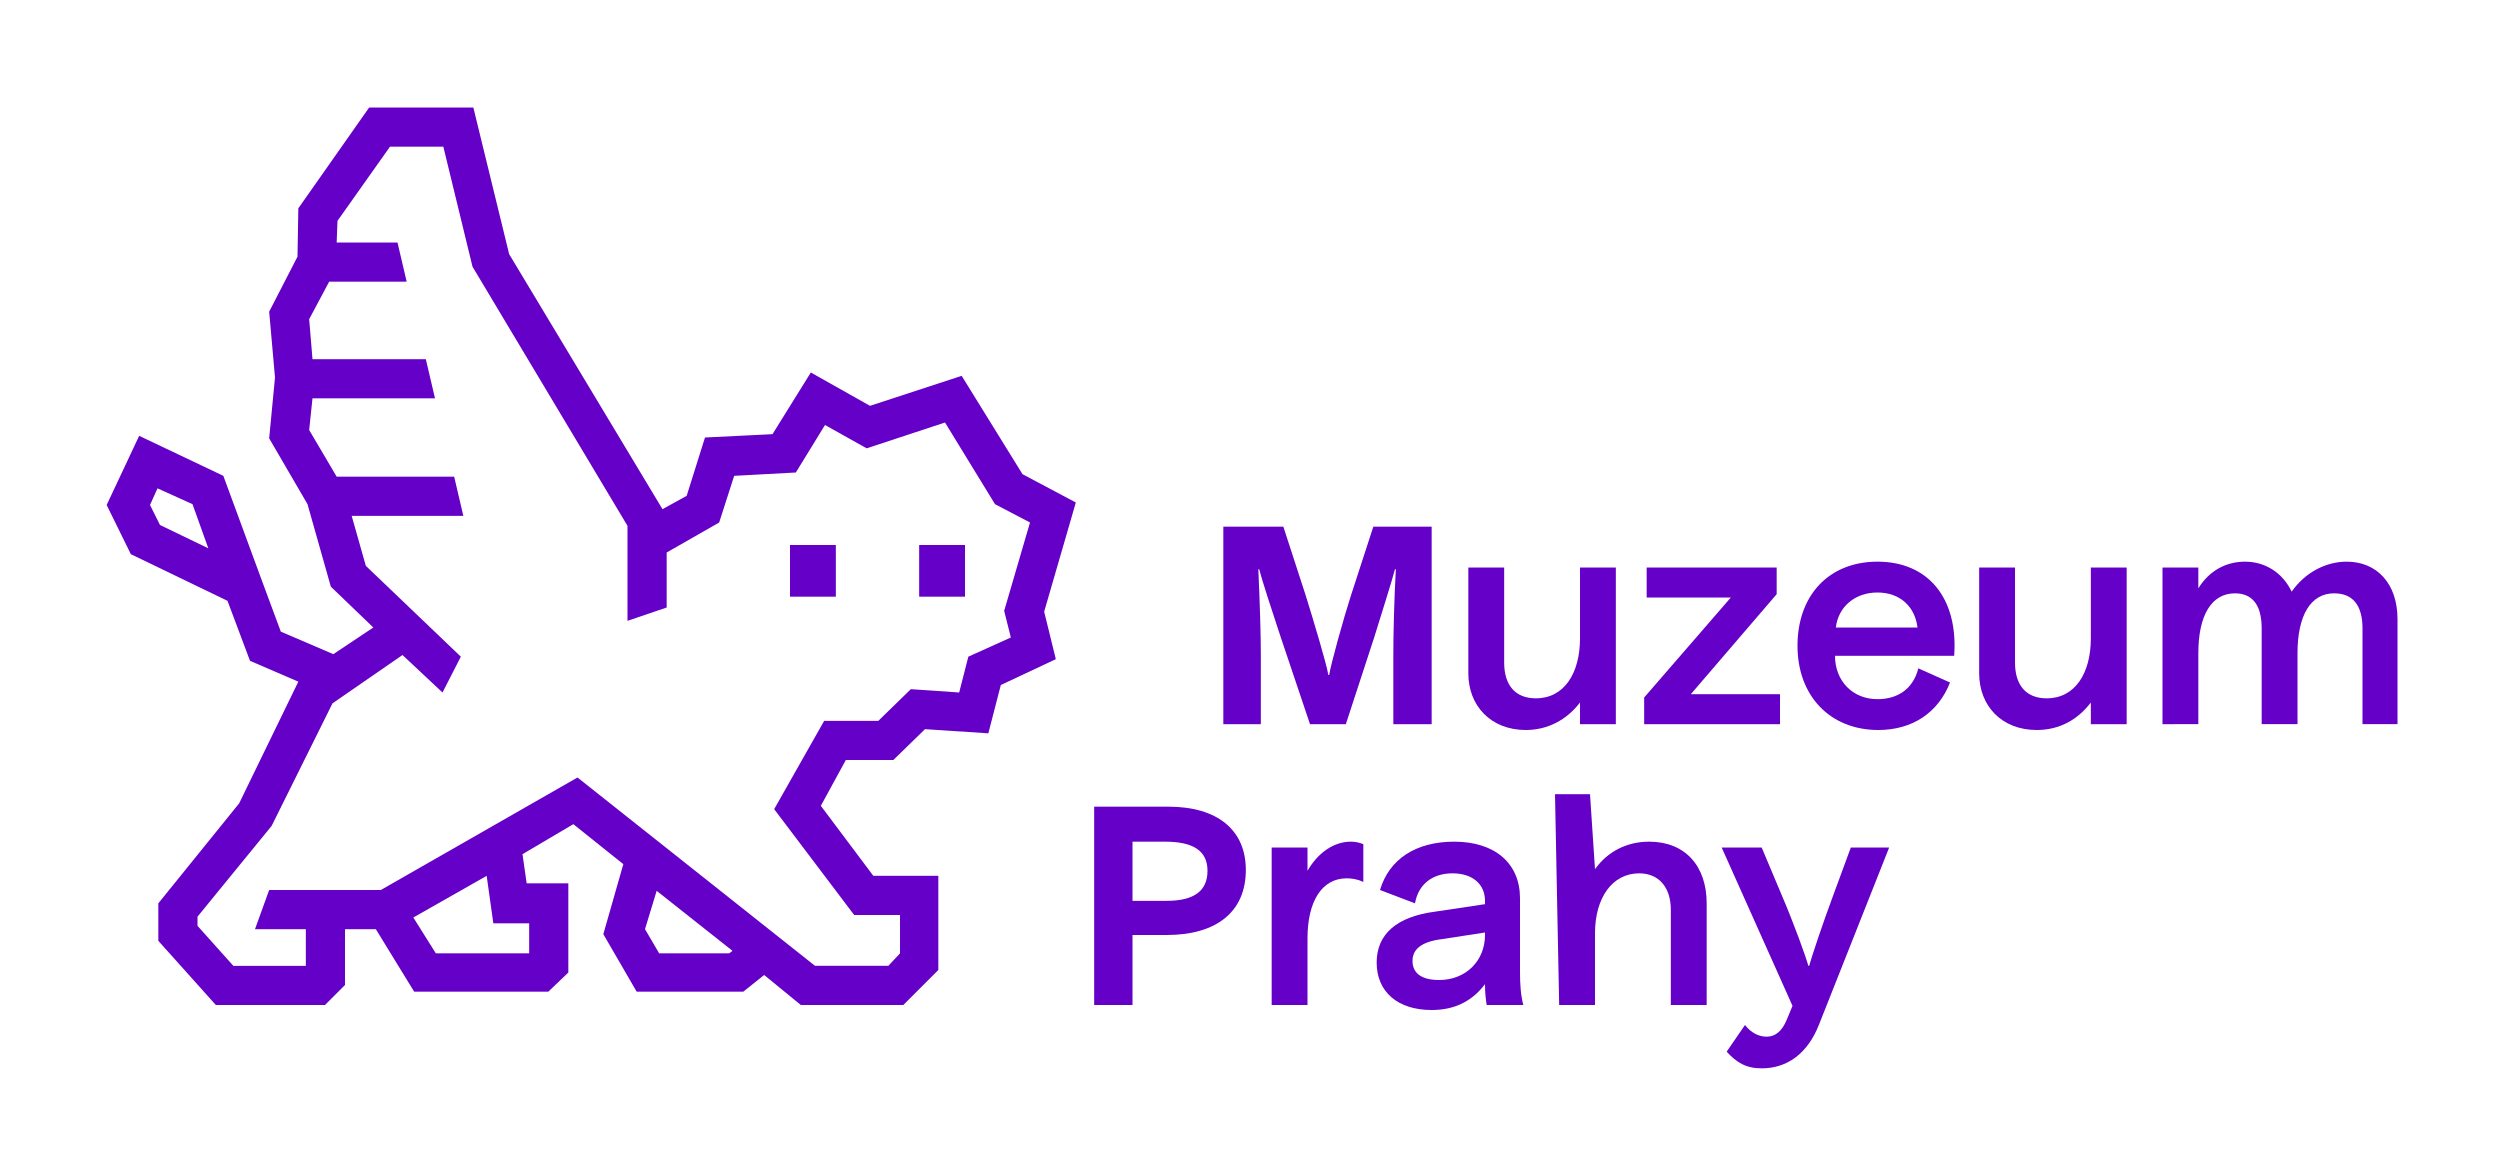<svg version="1.2" xmlns="http://www.w3.org/2000/svg" viewBox="0 0 300 141" width="300" height="141">
	<title>Muzeum-Prahy-lg-bar-RGB-ai</title>
	<style>
		.s0 { fill: #6400c8 } 
	</style>
	<g id="Final Geometric">
		<g id="&lt;Group&gt;">
			<path id="&lt;Path&gt;" class="s0" d="m94.8 65.4h5.5v6.2h-5.5z"/>
			<path id="&lt;Path&gt;" class="s0" d="m110.3 65.4h5.5v6.2h-5.5z"/>
			<path id="&lt;Compound Path&gt;" fill-rule="evenodd" class="s0" d="m56.8 12.9l4.3 17.6 18.4 30.6 2.9-1.6 2.2-7 8.1-0.4 4.6-7.4 7.1 4 11-3.6 7.3 11.8 6.4 3.4-3.8 13.1 1.4 5.7-6.6 3.1-1.5 5.8-7.6-0.5-3.8 3.7h-5.7l-3 5.5 6.3 8.4h7.8v11.3l-4.2 4.2h-12.3l-4.4-3.6-2.5 2h-12.8l-4-6.9 2.4-8.4-6-4.8-6.1 3.6 0.5 3.5h5v10.7l-2.4 2.3h-16.1l-4.6-7.5h-3.7v6.7l-2.4 2.4h-13.1l-6.9-7.7v-4.5l9.7-12 7.1-14.6-5.8-2.5-2.7-7.2-11.6-5.6-2.9-5.9 3.9-8.3 10.1 4.8 4.6 12.5 2.3 6.2 6.3 2.7 4.8-3.2-5.1-4.9-2.8-9.9-4.6-7.9 0.7-7.3-0.7-7.9 3.4-6.6 0.1-5.8 8.5-12.1zm-16.4 16.2h7.3l1.1 4.7h-9.3l-2.4 4.5 0.4 4.8h13.6l1.1 4.7h-14.7l-0.4 3.8 3.3 5.6h14.1l1.1 4.7h-13.4l1.7 6 11.4 10.9-2.2 4.3-4.8-4.5-8.4 5.8-7.3 14.7-8.9 10.9v1.1l4.3 4.8h8.7v-4.4h-6.1l1.7-4.7h13.4l23.6-13.5 28.5 22.6h8.8l1.4-1.5v-4.6h-5.5l-9.6-12.7 6-10.6h6.5l3.9-3.8 5.8 0.4 1.1-4.3 5.1-2.3-0.8-3.2 3.1-10.6-4.2-2.2-6-9.8-9.4 3.1-5-2.8-3.5 5.7-7.4 0.4-1.8 5.6-6.3 3.6v6.6l-4.7 1.6v-11.4l-18.6-31.1-3.5-14.4h-6.4l-6.3 8.9zm-15.4 36.7l-1.9-5.3-4.2-1.9-0.9 2 1.2 2.4zm54.1 48.6h8.4l0.4-0.3-9.1-7.2-1.4 4.6zm-26.8 0h11.2v-3.6h-4.3l-0.8-5.7-8.8 5z"/>
		</g>
		<path id="&lt;Path&gt;" class="s0" d="m146.8 63.2h7.2l2.7 8.3c0.9 2.9 2.5 8.2 2.7 9.5h0.1c0.2-1.3 1.7-6.7 2.6-9.5l2.7-8.3h7v23.7h-4.6v-8.4c0-2.4 0.1-6.5 0.3-10.2h-0.1c-0.3 1.2-1.7 5.6-2.5 8.2l-3.4 10.4h-4.3l-3.5-10.4c-1-3-2.3-7-2.6-8.2h-0.1c0.2 4.5 0.3 8.1 0.3 10.2v8.4h-4.5z"/>
		<path id="&lt;Path&gt;" class="s0" d="m180.5 68.1v11.4c0 2.8 1.4 4.3 3.8 4.3 3.4 0 5.3-3 5.3-7.2v-8.5h4.3v18.8h-4.3v-2.6c-1.6 2.1-3.9 3.3-6.5 3.3-4.2 0-6.9-2.9-6.9-6.8v-12.7z"/>
		<path id="&lt;Path&gt;" class="s0" d="m197.3 86.9v-3.2l10.4-12h-10.1v-3.6h15.6v3.2l-10.3 12h10.7v3.6z"/>
		<path id="&lt;Compound Path&gt;" fill-rule="evenodd" class="s0" d="m215.7 77.5c0-6.1 3.8-10.1 9.6-10.1 6.1 0 9.7 4.4 9.2 11.3h-14.3c0 3 2.1 5.2 5.1 5.2 2.5 0 4.3-1.3 4.9-3.7l3.8 1.7c-1.4 3.6-4.5 5.7-8.6 5.7-5.8 0-9.7-4.1-9.7-10.1zm4.6-2.2h9.8c-0.3-2.5-2.1-4.2-4.8-4.2-2.7 0-4.7 1.7-5 4.2z"/>
		<path id="&lt;Path&gt;" class="s0" d="m241.8 68.1v11.4c0 2.8 1.4 4.3 3.8 4.3 3.4 0 5.3-3 5.3-7.2v-8.5h4.3v18.8h-4.3v-2.6c-1.6 2.1-3.8 3.3-6.5 3.3-4.2 0-6.9-2.9-6.9-6.8v-12.7z"/>
		<path id="&lt;Path&gt;" class="s0" d="m259.5 86.9v-18.8h4.3v2.5c1.3-2.1 3.3-3.2 5.6-3.2 2.4 0 4.5 1.3 5.6 3.6 1.6-2.3 4.1-3.6 6.6-3.6 3.6 0 6.1 2.6 6.1 6.9v12.6h-4.2v-11.5c0-2.8-1.2-4.2-3.4-4.2-2.8 0-4.4 2.6-4.4 7.2v8.5h-4.3v-11.5c0-2.9-1.2-4.2-3.2-4.2-2.8 0-4.4 2.6-4.4 7.2v8.5z"/>
		<path id="&lt;Compound Path&gt;" fill-rule="evenodd" class="s0" d="m131.3 120.6v-23.8h8.9c5.9 0 9.3 2.8 9.3 7.6 0 5-3.5 7.8-9.5 7.8h-4.1v8.4zm4.6-19.6v7.1h4.1c3.3 0 4.9-1.2 4.9-3.6 0-2.4-1.7-3.5-5.1-3.5z"/>
		<path id="&lt;Path&gt;" class="s0" d="m152.6 120.6v-18.9h4.3v2.8c1.2-2.1 3.1-3.5 5.2-3.5 0.5 0 1 0.1 1.5 0.3v4.5h-0.1c-0.6-0.3-1.3-0.4-1.9-0.4-3 0-4.7 2.8-4.7 7.2v8z"/>
		<path id="&lt;Compound Path&gt;" fill-rule="evenodd" class="s0" d="m165.2 115.5c0-3.4 2.4-5.5 7-6.1l6-0.9v-0.4c0-2-1.5-3.3-3.9-3.3-2.4 0-4.1 1.3-4.5 3.6l-4.2-1.6c1.1-3.7 4.3-5.8 8.9-5.8 4.9 0 7.9 2.6 7.9 6.8v8.8c0 1.6 0.1 2.9 0.4 4h-4.4c-0.1-0.7-0.2-1.4-0.2-2.5-1.6 2.1-3.7 3.1-6.4 3.1-4.1 0-6.6-2.2-6.6-5.7zm13-3.3v-0.3l-5.2 0.8c-2.4 0.3-3.5 1.2-3.5 2.6 0 1.5 1.1 2.3 3.2 2.3 3.2 0 5.5-2.3 5.5-5.4z"/>
		<path id="&lt;Path&gt;" class="s0" d="m187.1 120.6l-0.5-25.3h4.2l0.6 9c1.5-2.1 3.8-3.3 6.5-3.3 4.3 0 6.9 2.9 6.9 7.4v12.2h-4.3v-11.4c0-2.8-1.5-4.4-3.8-4.4-3.2 0-5.3 2.9-5.3 7.2v8.6z"/>
		<path id="&lt;Path&gt;" class="s0" d="m207.2 126.2l2.2-3.2c0.7 0.9 1.6 1.4 2.6 1.4 1 0 1.8-0.6 2.4-2l0.7-1.7-8.5-19h4.8l2.4 5.7c1.5 3.5 2.9 7.4 3.2 8.5h0.1c0.3-1.1 1.6-5 2.9-8.5l2.1-5.7h4.6l-8.4 21.2c-1.4 3.6-3.9 5.3-6.9 5.3-1.9 0-3-0.7-4.2-2z"/>
	</g>
</svg>